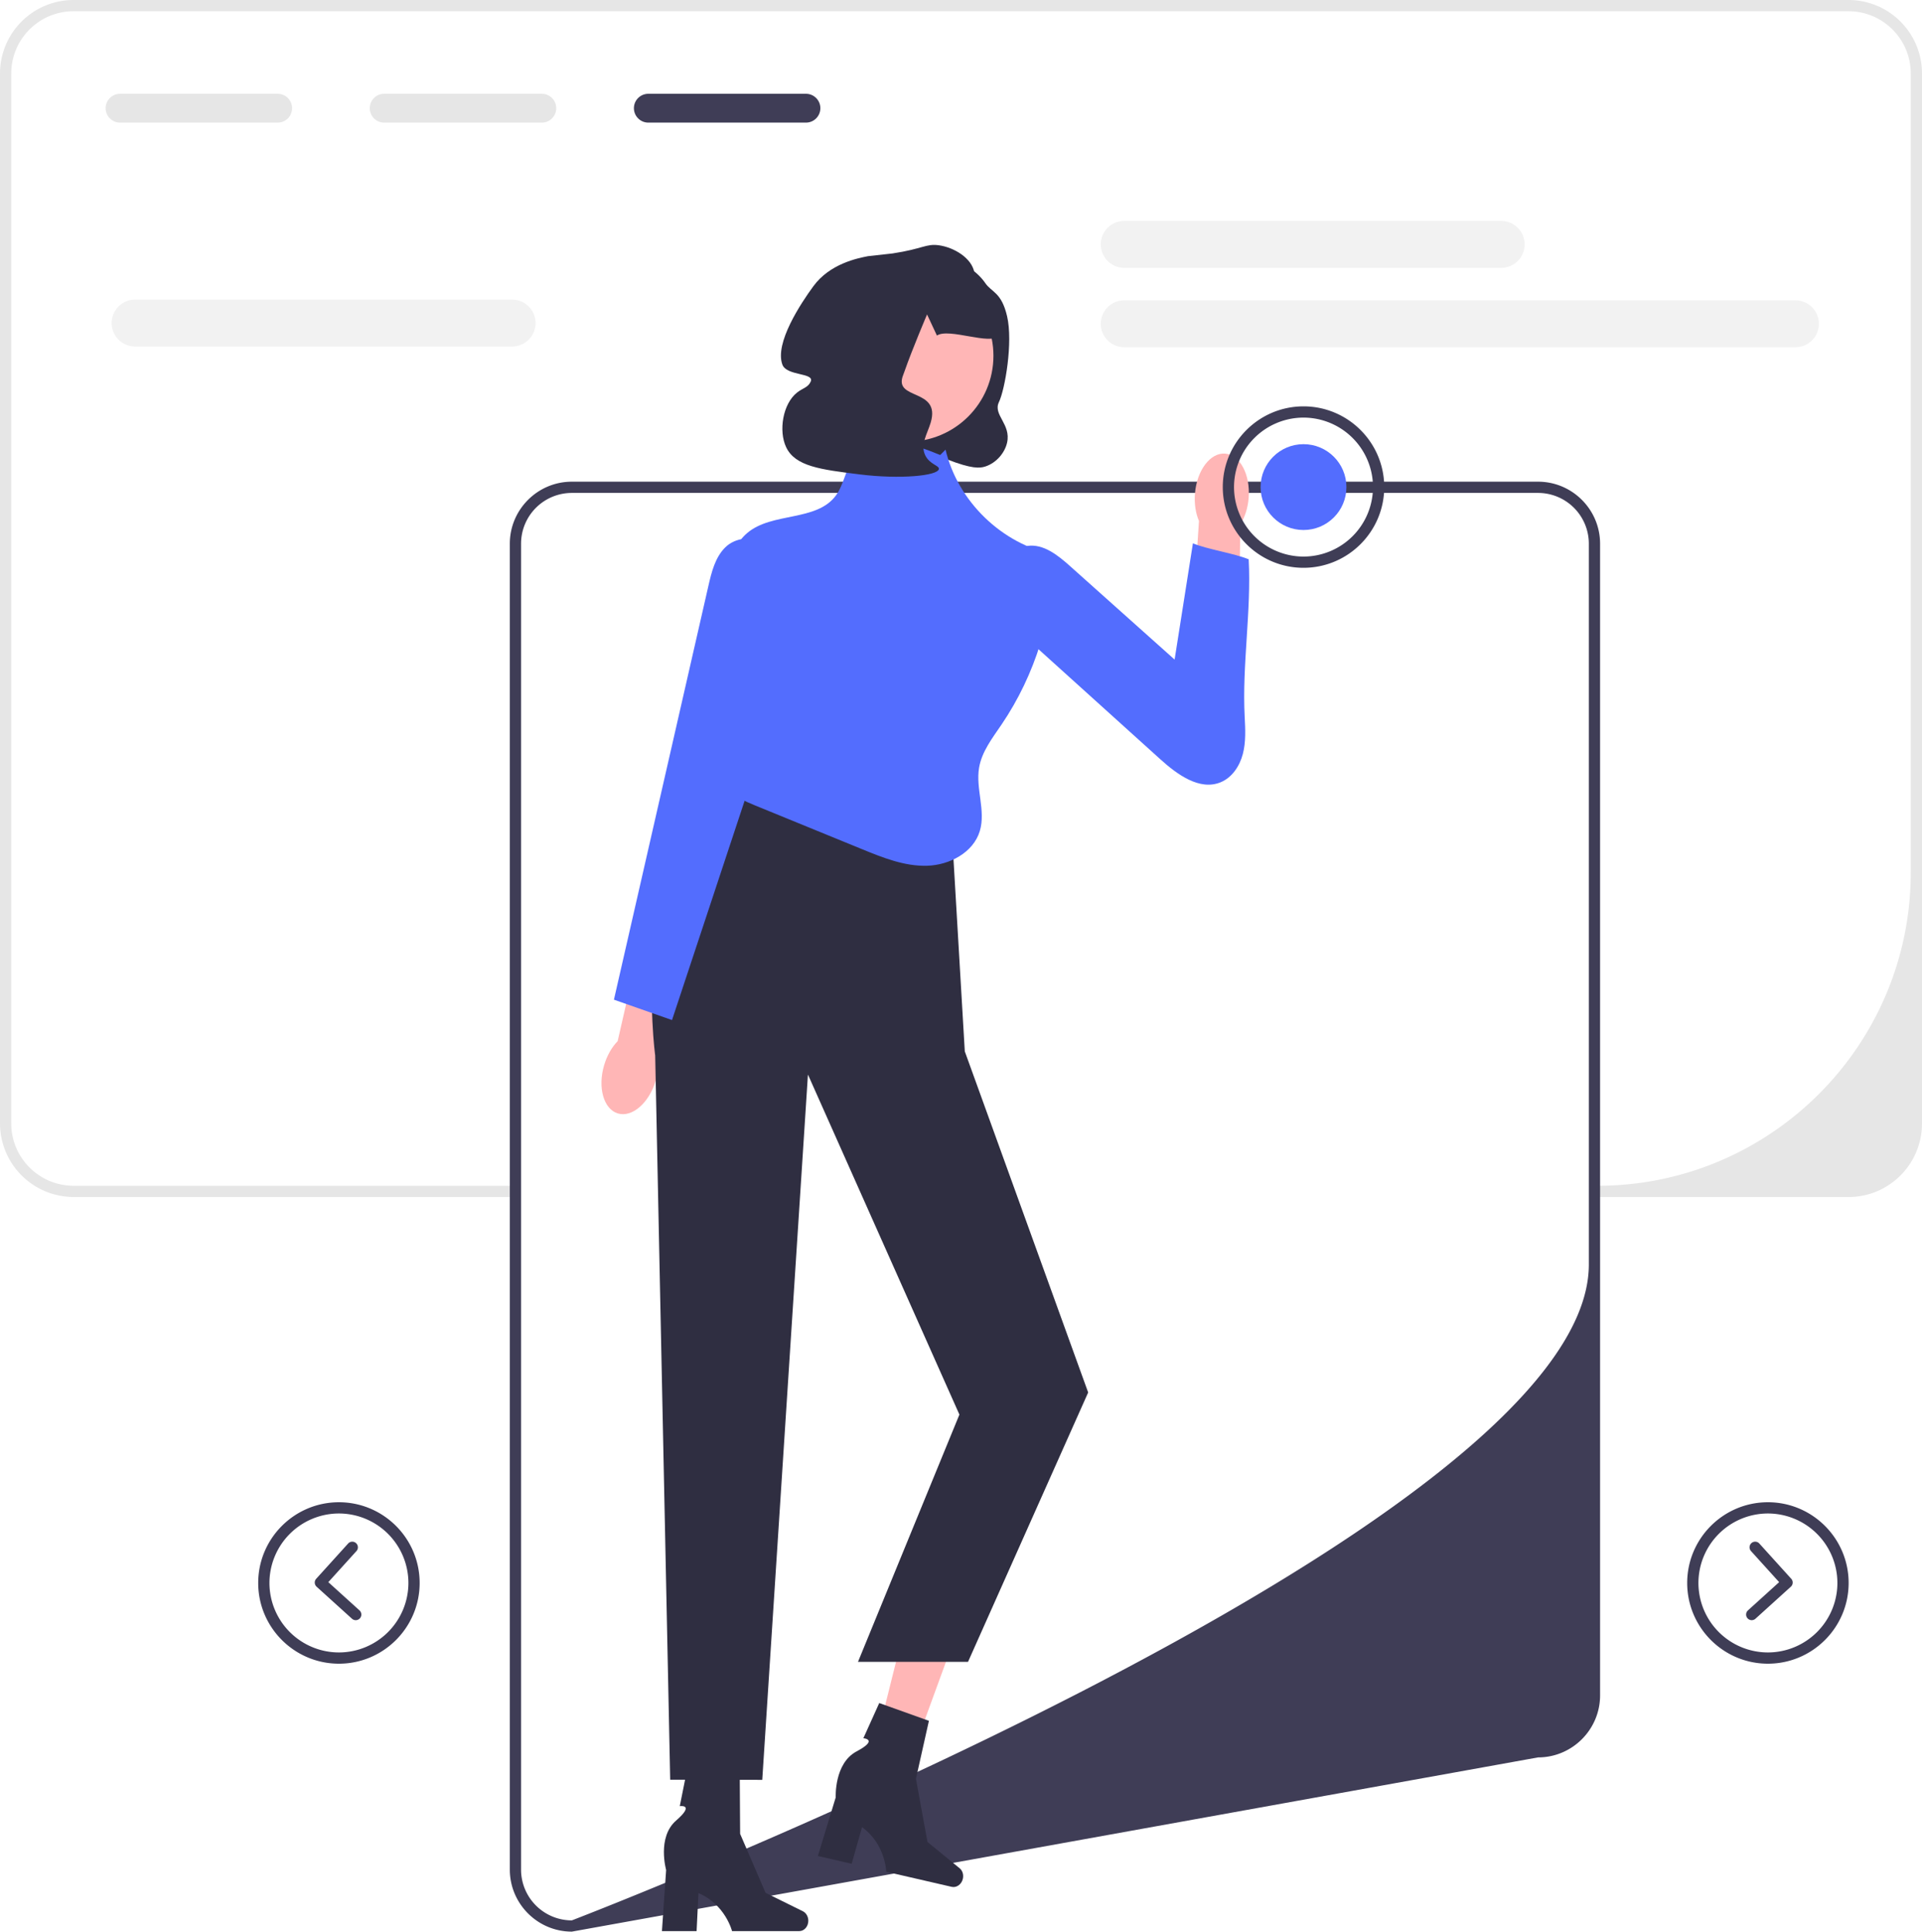 <?xml version="1.0" encoding="utf-8"?>
<svg xmlns="http://www.w3.org/2000/svg" height="343.711" width="342">
  <path d="M328.91 0H13.1C5.865 0 0 5.865 0 13.1v186.8a13.11 13.11 0 0 0 12.22 13.06 8.5 8.5 0 0 0 .88.04h78.617v-2H13.1a8.5 8.5 0 0 1-.88-.04C6.51 210.51 2 205.72 2 199.9V13.09C2 6.965 6.965 2 13.09 2h315.82C335.035 2 340 6.965 340 13.09v142.13c0 30.806-24.974 55.78-55.78 55.78h0v2h44.69c7.229 0 13.09-5.861 13.09-13.09V13.09C342 5.861 336.139 0 328.91 0z" fill="#e6e6e6"/>
  <path d="M267.125 47.659H200.04a4.18 4.18 0 0 1-4.174-4.174 4.18 4.18 0 0 1 4.174-4.174h67.085a4.18 4.18 0 0 1 4.174 4.174 4.18 4.18 0 0 1-4.174 4.174zm-176 14H24.04a4.18 4.18 0 0 1-4.174-4.174 4.18 4.18 0 0 1 4.174-4.174h67.085a4.18 4.18 0 0 1 4.174 4.174 4.18 4.18 0 0 1-4.174 4.174zm228.353.127H200.04a4.18 4.18 0 0 1-4.174-4.174 4.18 4.18 0 0 1 4.174-4.174h119.438a4.18 4.18 0 0 1 4.174 4.174 4.18 4.18 0 0 1-4.174 4.174z" fill="#f2f2f2"/>
  <path d="M90.717 332.671V96.751c0-6.087 4.952-11.04 11.04-11.04h171.92c6.087 0 11.04 4.953 11.04 11.04v204.92c0 6.087-4.953 11.04-11.04 11.04l-171.92 31c-6.088 0-11.04-4.953-11.04-11.04zm192-235.92a9.04 9.04 0 0 0-9.04-9.04h-171.92a9.04 9.04 0 0 0-9.04 9.04v235.92a9.04 9.04 0 0 0 9.04 9.04s180.96-69.375 180.96-116.713V96.751zm31.864 199.284c-7.92 0-14.363-6.443-14.363-14.364s6.443-14.363 14.363-14.363 14.364 6.443 14.364 14.363-6.443 14.364-14.364 14.364zm0-26.727a12.38 12.38 0 0 0-12.363 12.363 12.38 12.38 0 0 0 12.363 12.364 12.38 12.38 0 0 0 12.364-12.364 12.38 12.38 0 0 0-12.364-12.363zm-2.879 18.984c-.272 0-.544-.111-.741-.329a1 1 0 0 1 .07-1.413l5.549-5.024-5.023-5.549a1 1 0 0 1 1.482-1.342l5.694 6.29a1 1 0 0 1-.07 1.412l-6.29 5.695a1 1 0 0 1-.671.259zm-251.393 7.743c-7.92 0-14.364-6.443-14.364-14.364s6.443-14.363 14.364-14.363 14.363 6.443 14.363 14.363-6.443 14.364-14.363 14.364zm0-26.727a12.38 12.38 0 0 0-12.364 12.363 12.38 12.38 0 0 0 12.364 12.364 12.38 12.38 0 0 0 12.363-12.364 12.38 12.38 0 0 0-12.363-12.363zm2.989 18.984c-.239 0-.479-.085-.671-.259l-6.29-5.695a1 1 0 0 1-.07-1.412l5.694-6.29a1 1 0 0 1 1.482 1.342l-5.023 5.549 5.549 5.024a1 1 0 0 1 .07 1.413c-.197.218-.469.329-.741.329z" fill="#3f3d56"/>
  <path d="M168.52 46.555c3.009-.178 5.599 2.071 6.796 3.815 1.147 1.673 2.879 1.601 3.883 5.894 1.078 4.61-.352 12.994-1.456 15.302-1.082 2.261 2.204 3.904 1.456 7.207-.406 1.793-1.892 3.595-3.883 4.239-.958.31-2.36.457-6.796-1.272-5.612-2.188-8.418-3.282-9.708-5.511-1.285-2.22-.013-3.361.971-9.326 1.457-8.832-.519-11.247 2.427-15.685.91-1.371 2.964-4.465 6.31-4.663z" fill="#2f2e41"/>
  <path d="M107.496 189.547c.516-1.746 1.384-3.23 2.409-4.284l3.867-16.94 8.007 2.076-4.785 16.961c.287 1.442.208 3.16-.308 4.906-1.179 3.988-4.193 6.612-6.73 5.862s-3.639-4.592-2.46-8.58h0 0zM222.185 88.598c-.143 1.815-.684 3.447-1.469 4.691l-.272 17.374-8.263-.371 1.165-17.584c-.58-1.352-.858-3.048-.715-4.863.327-4.146 2.731-7.338 5.369-7.13s4.512 3.738 4.185 7.883h0zM123.16 329.209l6.025.142 3.358-27.066-8.891-.21-.492 27.135z" fill="#ffb6b6"/>
  <path d="M143.83 341.778h0c0 1.018-.722 1.843-1.613 1.843h-11.958s-1.177-4.73-5.975-6.766l-.331 6.766h-6.169l.747-10.88s-1.65-5.821 1.777-8.796.651-2.561.651-2.561l1.348-6.734 9.322 1.096.069 10.57 4.524 10.492 6.635 3.278c.591.292.973.956.973 1.691h0 0z" fill="#2f2e41"/>
  <path d="M154.014 317.418l5.839 1.492 9.354-25.62-8.616-2.203-6.577 26.33z" fill="#ffb6b6"/>
  <path d="M171.331 334.31h0c-.229.992-1.118 1.633-1.986 1.433l-11.653-2.687s-.084-4.874-4.302-7.936l-1.843 6.519-6.011-1.386 3.173-10.434s-.3-6.043 3.708-8.172 1.21-2.349 1.21-2.349l2.827-6.259 8.837 3.163-2.308 10.315 2.051 11.24 5.729 4.685c.51.417.733 1.151.568 1.867h0 0zm-2.083-188.489l2.427 41.259 21.953 60.692-21.38 47.939H152.67l18.047-44-26.952-60.505-8.129 125.501-16.383-.025-2.67-128.874s-5.097-37.133 14.319-52.18l38.347 10.193h0z" fill="#2f2e41"/>
  <g fill="#536dfe">
    <path d="M167.299 80.962c-2.592-1.042-5.244-2.097-8.034-2.243s-5.794.778-7.449 3.029c-1.41 1.917-1.665 4.498-3.074 6.416-3.454 4.701-11.359 2.907-15.797 6.693-4.07 3.472-3.437 9.888-1.912 15.015s3.562 10.776 1.249 15.6c-1.806 3.768-6.144 6.726-5.634 10.874.441 3.587 4.281 5.569 7.626 6.937l19.132 7.825c3.707 1.516 7.549 3.058 11.552 2.944s8.236-2.346 9.39-6.181c1.088-3.615-.758-7.529-.133-11.252.483-2.88 2.37-5.287 4.008-7.704 6.004-8.859 9.296-19.53 9.327-30.232-9.269-1.865-17.127-9.469-19.297-18.671"/>
    <path d="M180.541 111.687l25.944 23.431c3.006 2.715 6.992 5.626 10.733 4.071 2.037-.847 3.378-2.894 3.934-5.03s.444-4.38.328-6.583c-.486-9.226 1.197-18.826.712-28.052-2.585-1.072-7.34-1.77-9.926-2.842l-3.257 20.682-18.621-16.645c-2.156-1.927-4.722-3.988-7.585-3.577-2.997.43-4.998 3.584-5.148 6.608s1.099 5.925 2.371 8.672M135.758 97.17c-1.553-1.999-4.915-1.551-6.711.234s-2.435 4.393-2.998 6.862l-16.806 73.616 10.335 3.626 13.288-40.137c2.422-7.316 4.856-14.682 5.915-22.316s.676-15.633-2.378-22.709"/>
  </g>
  <circle cx="161.482" cy="63.303" fill="#ffb6b6" r="15.29"/>
  <path d="M173.374 48.498c-.44-2.571-3.604-4.475-6.31-4.854-2.283-.319-2.858.64-8.252 1.456l-4.369.485c-1.861.367-6.772 1.334-9.708 5.339-2.205 3.009-6.925 10.1-5.521 13.95.759 2.08 5.774 1.404 5.036 3.039-.477 1.056-1.42 1.144-2.427 1.942-2.536 2.01-3.307 6.81-1.942 9.708 1.615 3.429 6.123 3.988 13.106 4.854 7.194.892 13.931.25 14.077-.971.074-.623-1.639-.803-2.427-2.427-.923-1.903.377-3.825.971-5.825 1.854-6.24-6.75-3.87-4.891-8.484.065-.162.14-.366.223-.605 1.376-3.953 4.02-10.152 4.02-10.152l1.757 3.757c2.085-1.434 9.679 1.828 11 0 2.125-2.941-4.243-10.633-4.343-11.213h0z" fill="#2f2e41"/>
  <path d="M231.945 101.035c-7.92 0-14.364-6.443-14.364-14.364s6.443-14.363 14.364-14.363 14.364 6.443 14.364 14.363-6.443 14.364-14.364 14.364zm0-26.727a12.38 12.38 0 0 0-12.364 12.363 12.38 12.38 0 0 0 12.364 12.364 12.38 12.38 0 0 0 12.364-12.364 12.38 12.38 0 0 0-12.364-12.363z" fill="#3f3d56"/>
  <circle cx="231.945" cy="86.672" fill="#536dfe" r="7.636"/>
  <g fill="#e6e6e6">
    <use href="#B"/>
    <use href="#B" x="47"/>
  </g>
  <use fill="#3f3d56" href="#B" x="94"/>
  <defs>
    <path d="M49.416 16.689h-28.06c-1.41 0-2.56 1.15-2.56 2.56 0 1.42 1.15 2.57 2.56 2.57h28.06c1.41 0 2.56-1.15 2.56-2.57 0-1.41-1.15-2.56-2.56-2.56z" id="B"/>
  </defs>
</svg>